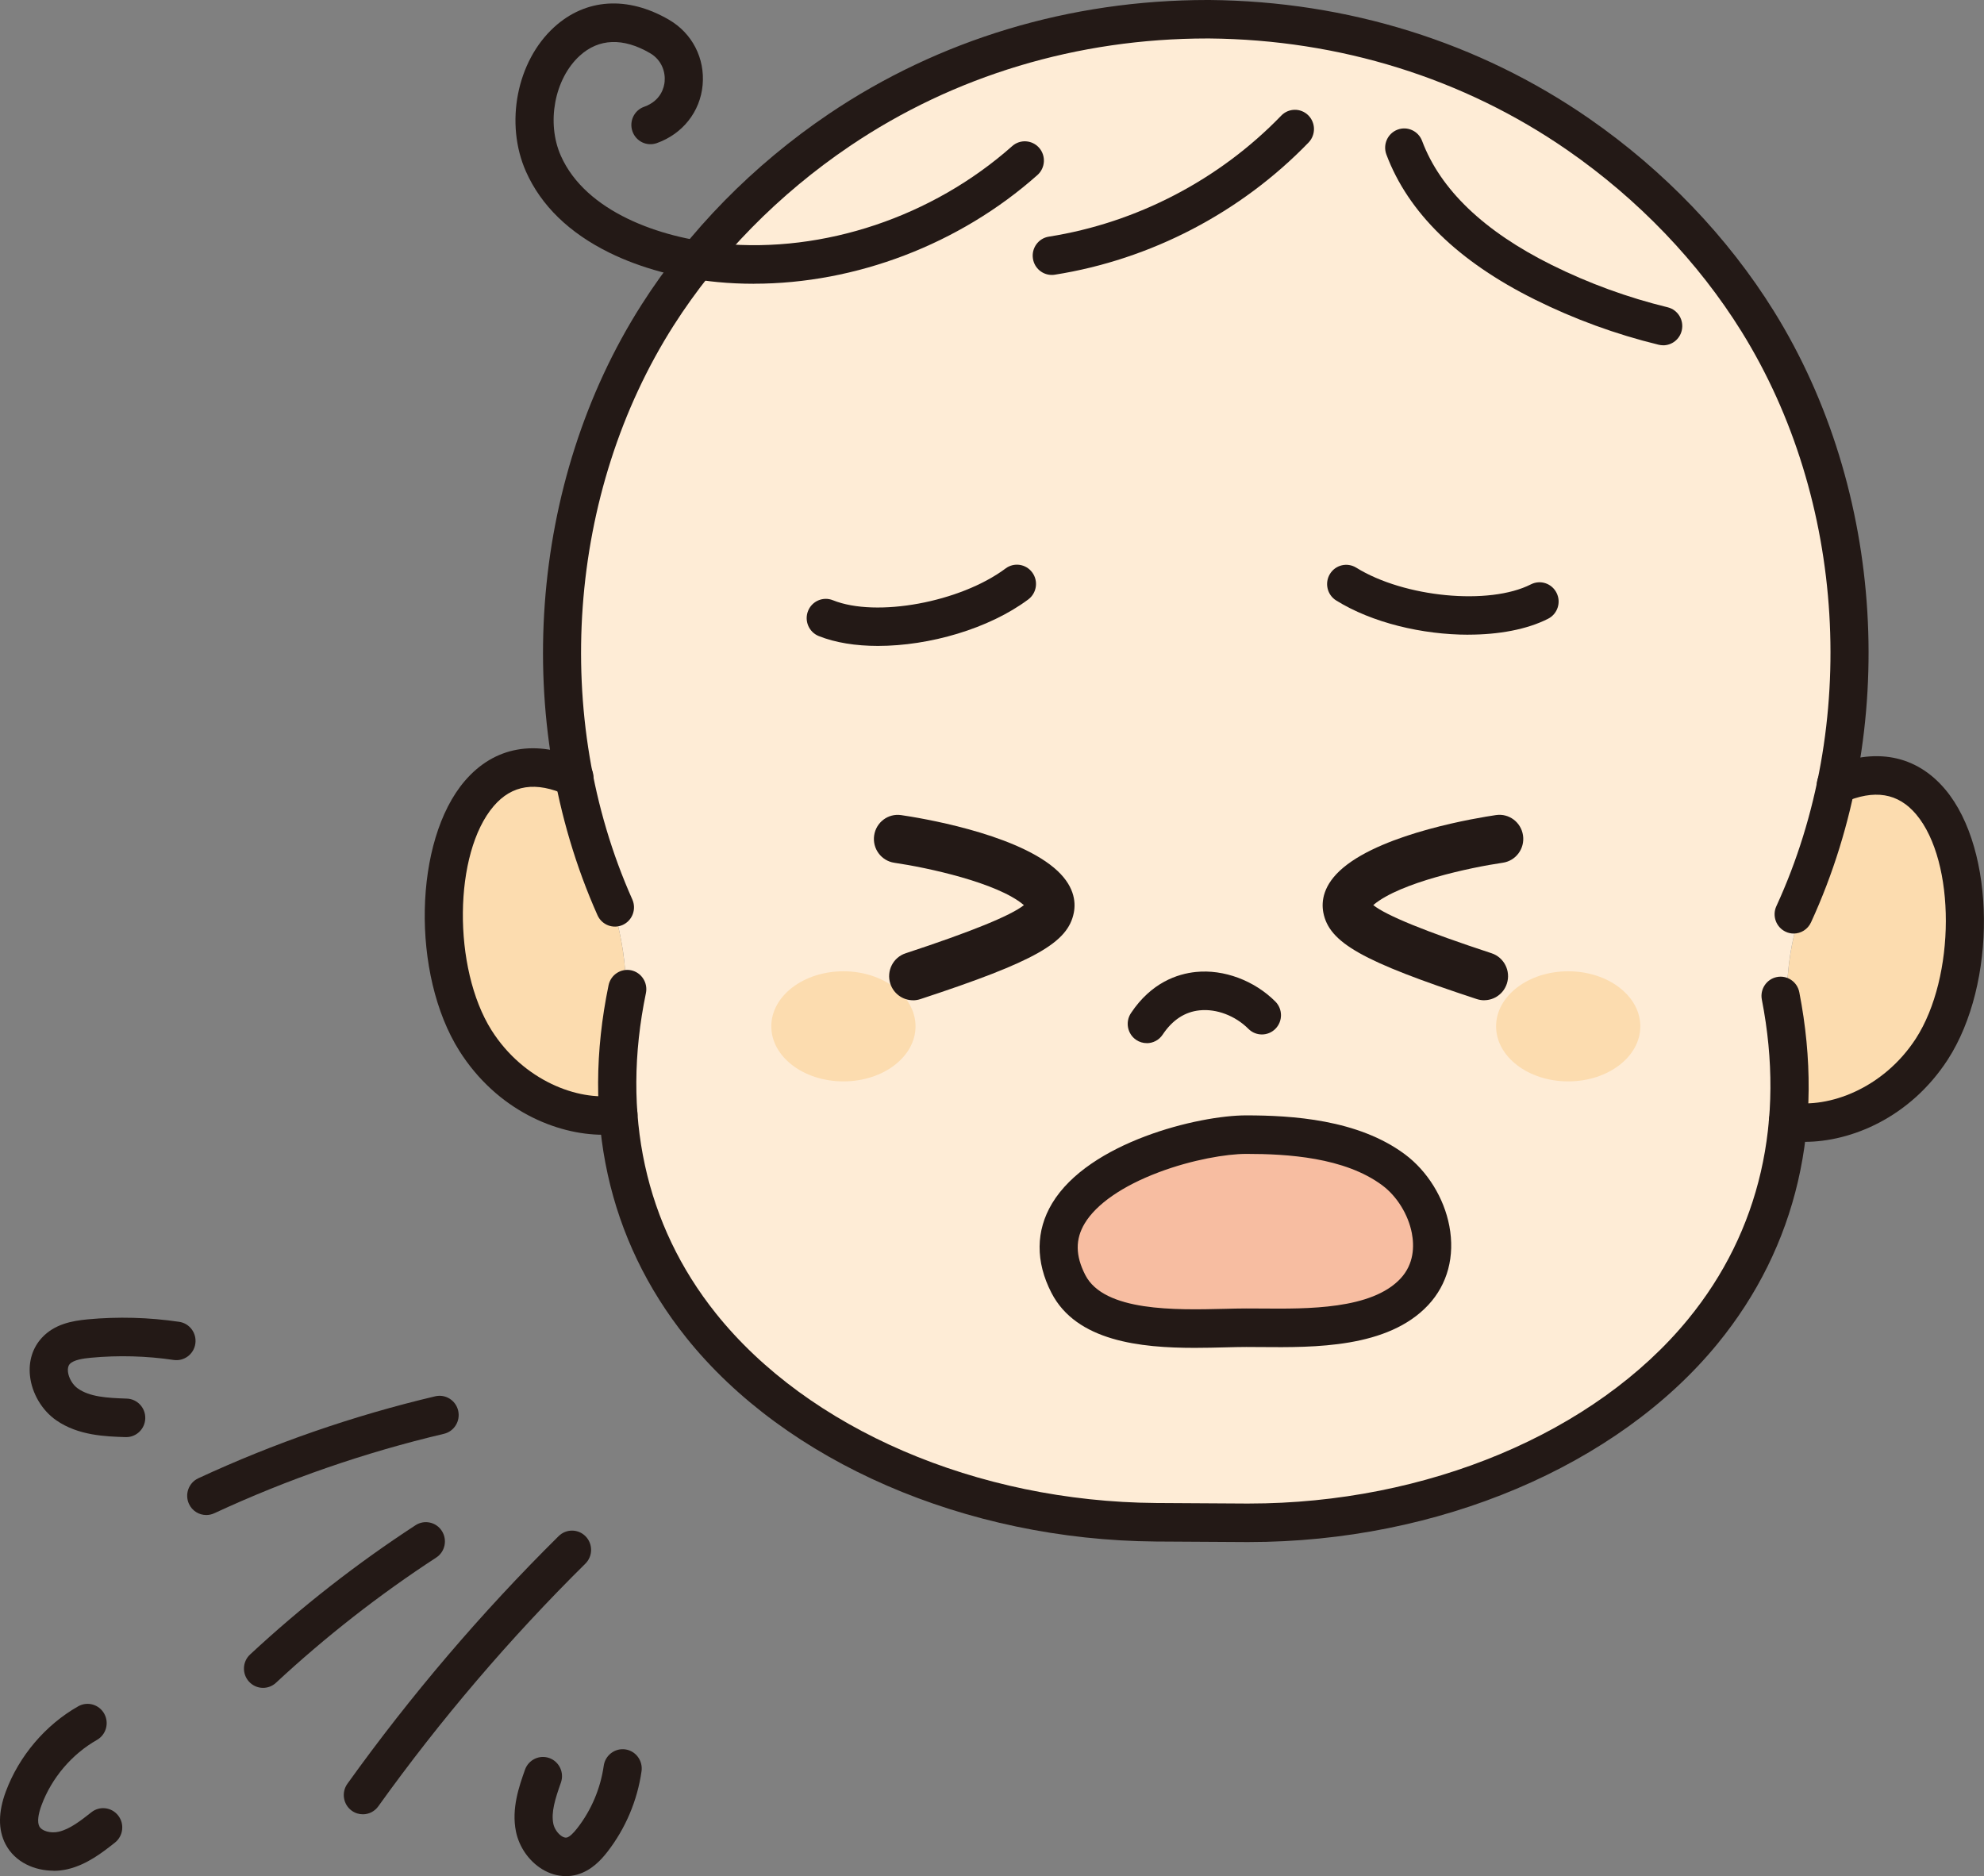 <svg width="92" height="87" viewBox="0 0 92 87" fill="none" xmlns="http://www.w3.org/2000/svg">
<rect x="0" y="0" width="92" height="87" fill="#808080" stroke="none"/>
<g clip-path="url(#clip0_5022_21402)">
<g clip-path="url(#clip1_5022_21402)">
<path d="M9.565 70.256C9.23 70.256 8.909 70.064 8.761 69.737C8.557 69.289 8.751 68.758 9.195 68.552C12.713 66.919 16.41 65.64 20.183 64.75C20.659 64.638 21.135 64.937 21.246 65.417C21.357 65.898 21.061 66.378 20.585 66.49C16.929 67.351 13.345 68.591 9.933 70.175C9.814 70.23 9.688 70.256 9.565 70.256Z" fill="#231916"/>
<path d="M12.197 78.271C11.959 78.271 11.721 78.173 11.547 77.983C11.215 77.62 11.238 77.054 11.598 76.722C13.974 74.514 16.553 72.498 19.267 70.73C19.677 70.461 20.226 70.58 20.49 70.995C20.754 71.409 20.638 71.963 20.227 72.229C17.599 73.943 15.099 75.896 12.797 78.035C12.627 78.193 12.412 78.271 12.197 78.271Z" fill="#231916"/>
<path d="M16.826 84.134C16.647 84.134 16.465 84.079 16.308 83.965C15.912 83.677 15.823 83.118 16.109 82.718C19.039 78.63 22.335 74.765 25.905 71.234C26.254 70.889 26.815 70.894 27.157 71.246C27.499 71.599 27.494 72.164 27.145 72.51C23.645 75.97 20.414 79.758 17.542 83.764C17.369 84.006 17.098 84.134 16.825 84.134H16.826Z" fill="#231916"/>
<path d="M5.851 66.643C5.843 66.643 5.832 66.643 5.823 66.643C4.896 66.613 3.627 66.574 2.604 65.86C1.941 65.398 1.476 64.608 1.39 63.798C1.317 63.12 1.515 62.494 1.945 62.032C2.527 61.404 3.338 61.251 4.053 61.183C5.471 61.05 6.902 61.089 8.311 61.297C8.794 61.368 9.129 61.822 9.058 62.311C8.988 62.798 8.538 63.136 8.053 63.065C6.784 62.877 5.494 62.843 4.217 62.962C3.854 62.996 3.415 63.06 3.237 63.252C3.163 63.332 3.135 63.451 3.151 63.608C3.182 63.9 3.371 64.222 3.611 64.389C4.161 64.773 4.931 64.827 5.88 64.857C6.368 64.873 6.752 65.286 6.736 65.778C6.721 66.262 6.327 66.643 5.853 66.643H5.851Z" fill="#231916"/>
<path d="M2.485 86.75C1.619 86.75 0.696 86.369 0.253 85.513C-0.091 84.85 -0.084 84.03 0.271 83.076C0.884 81.429 2.108 79.988 3.627 79.126C4.054 78.885 4.593 79.038 4.833 79.468C5.073 79.899 4.921 80.443 4.495 80.685C3.333 81.345 2.397 82.446 1.928 83.706C1.762 84.151 1.725 84.499 1.822 84.69C1.937 84.912 2.349 85.028 2.723 84.942C3.246 84.821 3.751 84.423 4.239 84.039C4.623 83.734 5.18 83.804 5.482 84.193C5.783 84.581 5.714 85.143 5.328 85.448C4.748 85.905 4.026 86.474 3.118 86.684C2.917 86.73 2.702 86.755 2.485 86.755V86.75Z" fill="#231916"/>
<path d="M26.242 87.001C25.861 87.001 25.481 86.89 25.13 86.673C24.522 86.296 24.072 85.647 23.926 84.935C23.707 83.866 24.076 82.827 24.344 82.067C24.508 81.603 25.014 81.361 25.474 81.526C25.934 81.692 26.174 82.202 26.009 82.667C25.743 83.419 25.549 84.038 25.659 84.576C25.705 84.798 25.867 85.035 26.054 85.152C26.115 85.191 26.207 85.232 26.288 85.211C26.41 85.177 26.574 85.029 26.773 84.773C27.423 83.935 27.846 82.935 27.996 81.882C28.065 81.395 28.515 81.055 28.998 81.124C29.481 81.194 29.817 81.647 29.749 82.135C29.555 83.498 29.006 84.791 28.166 85.874C27.882 86.239 27.427 86.746 26.755 86.933C26.586 86.979 26.413 87.002 26.241 87.002L26.242 87.001Z" fill="#231916"/>
<path d="M85.194 36.32C91.284 33.671 92.614 43.956 89.623 48.584C87.871 51.281 84.949 52.261 82.952 51.928L82.915 51.925C82.915 51.903 82.918 51.882 82.92 51.861C83.04 49.952 82.809 48.025 82.859 46.119C82.874 45.479 82.922 44.844 83.026 44.21C83.294 42.55 83.934 40.98 84.433 39.375C84.747 38.37 85.001 37.35 85.196 36.32H85.194Z" fill="#FCDCAF"/>
<path d="M85.193 36.32C84.997 37.35 84.743 38.37 84.43 39.375C83.929 40.98 83.291 42.551 83.023 44.211C82.919 44.844 82.873 45.481 82.855 46.12C82.806 48.025 83.037 49.952 82.917 51.861C82.917 51.882 82.913 51.904 82.912 51.925C82.492 58.191 78.215 63.761 72.793 66.843C67.351 69.936 60.911 70.803 54.67 70.588C48.667 70.383 42.538 69.168 37.498 65.871C32.662 62.71 28.985 57.383 28.729 51.606C28.717 51.361 28.713 51.114 28.715 50.866C28.729 48.913 29.126 46.968 28.99 45.02C28.824 42.654 27.883 40.423 27.229 38.146C27.023 37.431 26.845 36.708 26.698 35.979C25.452 29.884 26.194 23.377 28.826 17.745C29.778 15.704 30.954 13.831 32.31 12.137C41.151 1.089 57.671 -2.384 70.386 4.389C72.244 5.38 73.999 6.576 75.59 7.961C78.106 10.153 80.197 12.797 81.812 15.718C85.24 21.917 86.529 29.355 85.195 36.32H85.193Z" fill="#FEECD6"/>
<path d="M28.99 45.023C29.126 46.969 28.73 48.915 28.715 50.869C28.715 51.116 28.719 51.363 28.73 51.609H28.717C26.715 51.92 23.808 50.903 22.085 48.186C19.143 43.519 20.599 33.233 26.674 35.986L26.697 35.981C26.845 36.711 27.021 37.435 27.227 38.148C27.882 40.425 28.823 42.655 28.989 45.023H28.99Z" fill="#FCDCAF"/>
<path d="M39.11 50.147C40.957 50.147 42.454 49.004 42.454 47.594C42.454 46.184 40.957 45.041 39.11 45.041C37.263 45.041 35.766 46.184 35.766 47.594C35.766 49.004 37.263 50.147 39.11 50.147Z" fill="#FCDCAF"/>
<path d="M72.719 50.147C74.566 50.147 76.063 49.004 76.063 47.594C76.063 46.184 74.566 45.041 72.719 45.041C70.872 45.041 69.375 46.184 69.375 47.594C69.375 49.004 70.872 50.147 72.719 50.147Z" fill="#FCDCAF"/>
<path d="M66.342 57.02C66.536 58.04 66.342 59.096 65.589 59.904C63.819 61.799 60.126 61.569 57.792 61.569C55.483 61.569 50.844 62.069 49.543 59.538C47.167 54.916 54.844 52.619 57.785 52.615C60.038 52.614 62.754 52.852 64.63 54.25C65.494 54.894 66.137 55.935 66.344 57.02H66.342Z" fill="#F7BDA1"/>
<path d="M83.174 43.291C83.049 43.291 82.922 43.264 82.802 43.207C82.36 42.999 82.166 42.469 82.372 42.021C86.231 33.629 85.598 23.173 80.761 15.382C78.749 12.142 75.957 9.234 72.687 6.967C67.871 3.629 62.125 1.838 56.075 1.784C56.045 1.784 56.013 1.784 55.983 1.784C49.97 1.784 44.241 3.508 39.409 6.773C36.114 9 33.288 11.877 31.239 15.092C26.312 22.824 25.558 33.273 29.321 41.709C29.522 42.159 29.323 42.688 28.877 42.891C28.431 43.093 27.908 42.892 27.707 42.442C23.705 33.468 24.507 22.353 29.752 14.126C31.93 10.707 34.931 7.65 38.425 5.289C43.548 1.829 49.621 0 55.99 0C56.022 0 56.054 0 56.087 0C62.497 0.057 68.583 1.957 73.69 5.497C77.157 7.901 80.121 10.991 82.261 14.436C87.409 22.724 88.084 33.847 83.978 42.773C83.828 43.099 83.509 43.291 83.174 43.291Z" fill="#231916"/>
<path d="M27.965 52.622C25.806 52.622 23.041 51.48 21.302 48.734C19.059 45.178 19.184 38.976 21.554 36.213C22.923 34.614 24.857 34.269 26.999 35.24C27.445 35.443 27.644 35.971 27.444 36.421C27.242 36.871 26.719 37.072 26.273 36.87C24.847 36.224 23.741 36.391 22.892 37.382C21.03 39.554 20.979 44.897 22.793 47.776C24.274 50.113 26.805 51.065 28.544 50.795C29.026 50.72 29.478 51.054 29.552 51.542C29.626 52.029 29.294 52.485 28.811 52.559C28.544 52.6 28.258 52.622 27.963 52.622H27.965Z" fill="#231916"/>
<path d="M57.905 71.509C57.857 71.509 57.81 71.509 57.76 71.509L53.602 71.484C44.775 71.418 36.429 67.794 31.818 62.025C28.189 57.484 26.947 51.836 28.22 45.687C28.32 45.205 28.789 44.896 29.267 44.995C29.744 45.097 30.051 45.57 29.952 46.052C28.791 51.658 29.912 56.794 33.194 60.902C37.48 66.266 45.304 69.636 53.612 69.698L57.767 69.723C57.813 69.723 57.859 69.723 57.905 69.723C66.16 69.723 73.96 66.453 78.284 61.169C81.614 57.099 82.795 51.976 81.699 46.358C81.603 45.874 81.915 45.404 82.395 45.308C82.874 45.212 83.34 45.527 83.435 46.011C84.639 52.174 83.329 57.808 79.65 62.306C75 67.99 66.677 71.509 57.905 71.509Z" fill="#231916"/>
<path d="M83.684 52.951C83.363 52.951 83.055 52.926 82.764 52.878C82.281 52.798 81.955 52.337 82.036 51.851C82.115 51.364 82.572 51.035 83.053 51.116C84.786 51.406 87.332 50.485 88.839 48.163C90.685 45.307 90.697 39.965 88.86 37.771C88.021 36.77 86.917 36.588 85.484 37.218C85.036 37.415 84.514 37.207 84.319 36.755C84.123 36.303 84.329 35.777 84.777 35.579C86.93 34.635 88.86 35.003 90.21 36.617C92.548 39.408 92.601 45.61 90.318 49.14C88.566 51.835 85.829 52.951 83.681 52.951H83.684Z" fill="#231916"/>
<path d="M48.77 12.749C48.342 12.749 47.965 12.434 47.898 11.993C47.822 11.506 48.153 11.049 48.636 10.974C52.708 10.332 56.536 8.339 59.413 5.361C59.755 5.008 60.314 5.001 60.664 5.345C61.013 5.69 61.02 6.254 60.68 6.608C57.537 9.86 53.357 12.038 48.909 12.739C48.864 12.746 48.818 12.749 48.772 12.749H48.77Z" fill="#231916"/>
<path d="M34.956 13.159C34.395 13.159 33.837 13.134 33.281 13.081C31.482 12.912 29.699 12.428 28.261 11.72C26.394 10.8 25.091 9.533 24.391 7.959C23.399 5.724 23.959 2.844 25.696 1.26C27.161 -0.076 29.102 -0.2 31.023 0.917C32.099 1.543 32.696 2.705 32.581 3.948C32.469 5.181 31.654 6.211 30.456 6.637C29.994 6.8 29.489 6.557 29.327 6.09C29.165 5.626 29.407 5.116 29.868 4.952C30.656 4.673 30.797 4.041 30.82 3.783C30.859 3.358 30.701 2.788 30.14 2.463C28.892 1.737 27.767 1.78 26.884 2.584C25.712 3.653 25.327 5.692 26.008 7.226C27.162 9.823 30.607 11.033 33.447 11.3C38.202 11.746 43.245 10.054 46.937 6.775C47.303 6.45 47.862 6.485 48.187 6.856C48.509 7.226 48.474 7.79 48.107 8.117C44.488 11.334 39.675 13.157 34.96 13.157L34.956 13.159Z" fill="#231916"/>
<path d="M53.177 48.373C53.008 48.373 52.837 48.325 52.685 48.222C52.28 47.948 52.171 47.393 52.442 46.983C53.385 45.562 54.6 45.16 55.453 45.073C56.749 44.941 58.159 45.466 59.138 46.443C59.485 46.79 59.489 47.355 59.145 47.706C58.801 48.056 58.24 48.06 57.893 47.713C57.281 47.101 56.414 46.772 55.631 46.852C54.94 46.921 54.364 47.302 53.914 47.978C53.743 48.236 53.463 48.375 53.177 48.375V48.373Z" fill="#231916"/>
<path d="M40.712 29.953C39.689 29.953 38.737 29.805 37.963 29.494C37.51 29.311 37.288 28.791 37.47 28.332C37.651 27.875 38.166 27.651 38.621 27.834C40.636 28.647 44.528 27.93 46.63 26.361C47.023 26.067 47.576 26.151 47.867 26.548C48.158 26.944 48.075 27.503 47.682 27.797C45.863 29.156 43.093 29.953 40.712 29.953Z" fill="#231916"/>
<path d="M68.09 29.433C65.957 29.433 63.625 28.88 61.961 27.846C61.545 27.588 61.414 27.039 61.67 26.617C61.925 26.197 62.47 26.066 62.888 26.323C65.116 27.706 69.055 28.083 70.992 27.097C71.429 26.875 71.96 27.053 72.18 27.494C72.401 27.935 72.224 28.471 71.787 28.693C70.805 29.193 69.488 29.431 68.089 29.431L68.09 29.433Z" fill="#231916"/>
<path d="M77.123 16.012C77.055 16.012 76.986 16.003 76.915 15.987C74.934 15.505 73.002 14.8 71.174 13.891C67.613 12.122 65.296 9.859 64.288 7.164C64.115 6.703 64.346 6.187 64.803 6.013C65.259 5.839 65.77 6.072 65.943 6.532C66.788 8.788 68.811 10.726 71.956 12.288C73.668 13.138 75.477 13.798 77.331 14.25C77.807 14.366 78.098 14.848 77.984 15.328C77.887 15.738 77.524 16.013 77.123 16.013V16.012Z" fill="#231916"/>
<path d="M42.337 46.385C41.871 46.385 41.438 46.086 41.284 45.614C41.096 45.027 41.413 44.398 41.993 44.207C45.036 43.206 46.876 42.457 47.479 41.974C47.472 41.969 47.467 41.964 47.46 41.957C46.233 40.928 43.007 40.233 41.471 40.009C40.867 39.92 40.447 39.354 40.535 38.744C40.623 38.133 41.182 37.71 41.789 37.799C42.633 37.922 46.94 38.619 48.874 40.24C49.812 41.026 49.893 41.802 49.796 42.314C49.529 43.716 48.001 44.581 42.681 46.331C42.566 46.369 42.451 46.387 42.337 46.387V46.385Z" fill="#231916"/>
<path d="M68.824 46.385C68.711 46.385 68.595 46.367 68.48 46.33C63.16 44.579 61.63 43.716 61.363 42.312C61.267 41.8 61.348 41.024 62.285 40.238C64.219 38.617 68.526 37.922 69.371 37.797C69.975 37.708 70.536 38.131 70.624 38.742C70.712 39.352 70.293 39.918 69.688 40.007C68.154 40.231 64.926 40.926 63.699 41.955C63.692 41.96 63.685 41.965 63.68 41.972C64.283 42.455 66.123 43.205 69.166 44.205C69.746 44.396 70.065 45.027 69.875 45.613C69.723 46.084 69.289 46.383 68.822 46.383L68.824 46.385Z" fill="#231916"/>
<path d="M55.396 62.504C52.898 62.504 49.911 62.202 48.755 59.949C48.013 58.506 48.025 57.072 48.788 55.802C50.5 52.959 55.572 51.724 57.781 51.723C59.898 51.724 62.973 51.906 65.152 53.532C66.192 54.308 66.96 55.55 67.207 56.852C67.473 58.255 67.126 59.556 66.229 60.517C64.358 62.518 60.952 62.488 58.465 62.467C58.229 62.465 58.003 62.463 57.788 62.463C57.499 62.463 57.16 62.472 56.803 62.481C56.365 62.492 55.889 62.504 55.396 62.504ZM57.815 53.509H57.785C56.889 53.509 55.285 53.774 53.723 54.365C52.055 54.994 50.84 55.834 50.301 56.729C49.857 57.467 49.866 58.229 50.326 59.126C51.202 60.832 54.546 60.748 56.758 60.695C57.127 60.686 57.476 60.677 57.788 60.677C58.008 60.677 58.239 60.679 58.481 60.68C60.642 60.698 63.6 60.725 64.942 59.291C65.578 58.61 65.58 57.772 65.469 57.188C65.305 56.327 64.781 55.477 64.099 54.968C62.35 53.664 59.68 53.509 57.813 53.509H57.815Z" fill="#231916"/>
</g>
</g>
<defs>
<clipPath id="clip0_5022_21402">
<rect width="92" height="87" fill="white"/>
</clipPath>
<clipPath id="clip1_5022_21402">
<rect width="92" height="87" fill="white"/>
</clipPath>
</defs>
</svg>
